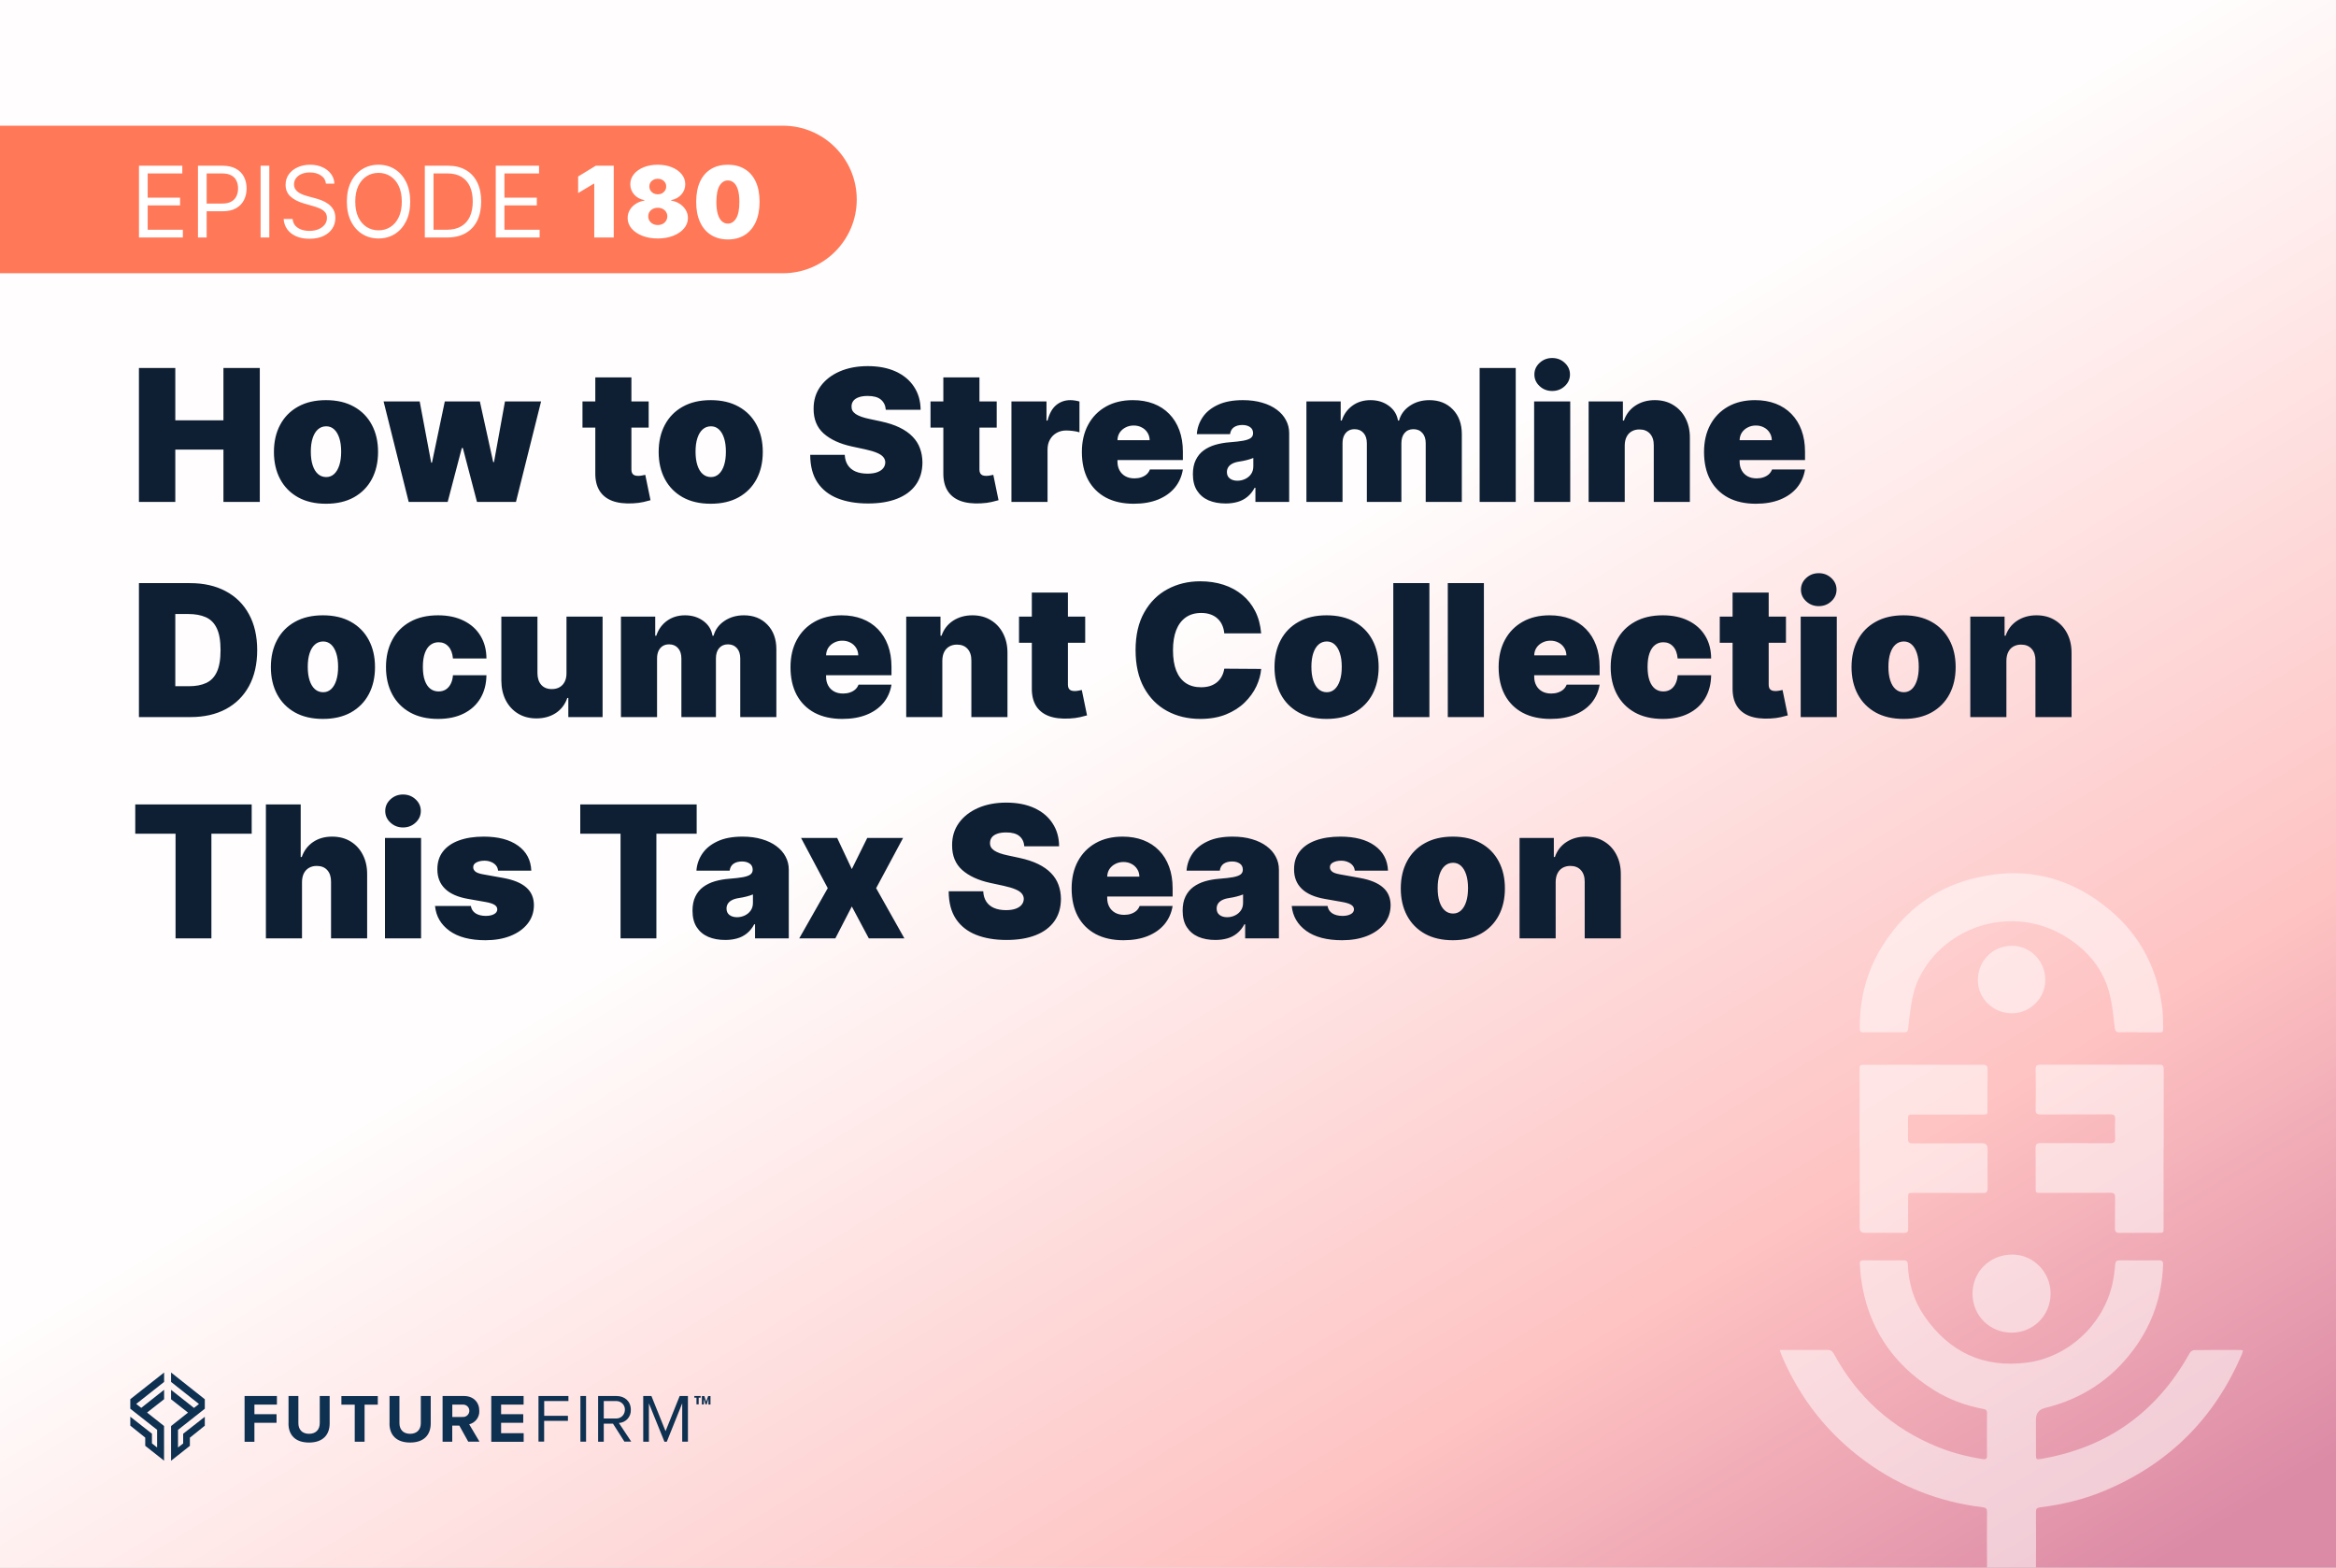 <svg width="380" height="255" viewBox="0 0 380 255" fill="none" xmlns="http://www.w3.org/2000/svg">
<rect x="0" y="0" width="380" height="255" fill="#808080" stroke="none"/>
<g clip-path="url(#clip0_10_38)">
<rect width="380" height="255" fill="white"/>
<rect x="-1.318" y="-0.273" width="382.505" height="255.74" fill="url(#paint0_linear_10_38)"/>
<path d="M-0.632 20.447H127.368C133.988 20.447 139.368 25.827 139.368 32.447C139.368 39.067 133.988 44.447 127.368 44.447H-0.632V20.447Z" fill="#FF7959"/>
<path d="M39.786 234.518V227.078H45.046V228.478H41.386V230.038H44.986V231.438H41.386V234.528H39.786V234.508V234.518ZM46.936 231.538V227.078H48.536V231.488C48.536 232.528 49.146 233.228 50.276 233.228C51.406 233.228 52.016 232.518 52.016 231.488V227.078H53.626V231.538C53.626 233.378 52.536 234.648 50.266 234.648C47.996 234.648 46.926 233.378 46.926 231.538M57.706 234.518V228.488H55.536V227.088H61.456V228.488H59.306V234.518H57.706ZM63.366 231.538V227.078H64.976V231.488C64.976 232.528 65.586 233.228 66.716 233.228C67.846 233.228 68.456 232.518 68.456 231.488V227.078H70.066V231.538C70.066 233.378 68.986 234.648 66.716 234.648C64.446 234.648 63.356 233.388 63.356 231.538M76.176 234.518L74.716 231.888H73.566V234.518H71.996V227.078H75.466C77.016 227.078 77.966 228.098 77.966 229.478C78.026 230.518 77.326 231.438 76.326 231.678L77.996 234.508H76.186L76.176 234.518ZM76.346 229.468C76.346 228.918 75.886 228.468 75.336 228.478C75.306 228.478 75.276 228.478 75.246 228.478H73.576V230.488H75.246C75.796 230.538 76.286 230.128 76.346 229.578C76.346 229.538 76.346 229.508 76.346 229.468ZM79.916 234.518V227.078H85.176V228.478H81.516V230.038H85.116V231.438H81.516V233.128H85.186V234.528H79.926V234.508L79.916 234.518ZM87.596 234.518V227.078H92.466V227.898H88.526V230.298H92.386V231.118H88.516V234.498H87.596V234.518ZM94.416 227.078H95.336V234.508H94.416V227.078ZM101.586 234.518L99.716 231.578H98.216V234.518H97.296V227.078H100.276C101.636 227.078 102.616 227.948 102.616 229.318C102.676 230.448 101.806 231.408 100.676 231.468L102.686 234.498H101.606V234.518H101.586ZM101.656 229.318C101.676 228.548 101.066 227.918 100.296 227.898C100.246 227.898 100.206 227.898 100.156 227.898H98.216V230.738H100.156C100.926 230.788 101.596 230.208 101.646 229.428C101.646 229.388 101.646 229.338 101.646 229.298L101.656 229.318ZM110.976 234.518V228.268L108.466 234.518H108.086L105.556 228.268V234.518H104.636V227.078H105.966L108.266 232.798L110.566 227.078H111.906V234.508H110.976V234.518Z" fill="#0E3051"/>
<path d="M23.926 229.768L26.696 227.598V226.068L22.976 229.008L22.156 228.368L26.696 224.788V223.258L21.196 227.598V229.148L25.556 232.578V235.448L24.716 234.788V233.208L21.196 230.448V231.898L23.626 233.848V235.178L26.686 237.598V231.958L23.916 229.768H23.926ZM27.826 223.258V224.788L32.366 228.378L31.556 229.018L27.826 226.078V227.608L30.586 229.778L27.826 231.968V237.608L30.886 235.188V233.858L33.316 231.908V230.458L29.796 233.218V234.798L28.956 235.458V232.588L33.316 229.148V227.608L27.826 223.258Z" fill="#0E3051"/>
<path d="M115.236 227.558L114.956 228.448H114.776L114.496 227.558V228.458H114.176V227.088H114.576L114.876 228.018L115.196 227.088H115.576V228.468H115.246V227.568L115.236 227.558ZM113.986 227.348H113.656V228.438H113.296V227.348H112.946V227.078H113.976V227.348H113.986Z" fill="#0E3051"/>
<g style="mix-blend-mode:overlay" opacity="0.53">
<path d="M364.881 219.666C364.811 219.906 364.761 220.116 364.671 220.316C360.211 230.756 352.751 238.166 342.271 242.526C338.921 243.926 335.411 244.746 331.821 245.196C331.331 245.256 331.191 245.446 331.191 245.906C331.211 248.986 331.211 252.076 331.191 255.166H323.231C323.211 252.096 323.221 249.026 323.231 245.956C323.241 245.426 323.071 245.246 322.541 245.176C315.591 244.336 309.251 241.906 303.571 237.786C297.351 233.276 292.751 227.456 289.771 220.356C289.691 220.156 289.631 219.936 289.511 219.586H290.621C292.821 219.586 295.021 219.606 297.221 219.576C297.771 219.566 298.061 219.746 298.331 220.236C302.161 227.306 307.811 232.366 315.261 235.386C317.621 236.336 320.061 236.956 322.571 237.346C323.031 237.416 323.231 237.296 323.231 236.816C323.221 234.486 323.211 232.166 323.231 229.846C323.241 229.216 322.801 229.226 322.411 229.146C319.621 228.596 316.981 227.616 314.571 226.106C307.821 221.856 303.781 215.826 302.731 207.876C302.631 207.136 302.621 206.386 302.541 205.646C302.481 205.136 302.711 205.006 303.181 205.006C305.341 205.026 307.491 205.026 309.651 205.006C310.151 205.006 310.331 205.166 310.351 205.676C310.461 208.716 311.311 211.546 313.021 214.046C317.041 219.916 322.631 222.556 329.711 221.646C336.451 220.776 342.141 215.446 343.631 208.836C343.861 207.806 343.991 206.746 344.071 205.696C344.121 205.156 344.311 204.996 344.831 205.006C346.951 205.026 349.061 205.026 351.181 205.006C351.741 204.996 351.891 205.196 351.871 205.726C351.701 210.786 350.131 215.366 347.131 219.446C343.501 224.376 338.681 227.546 332.731 229.006C332.711 229.016 332.691 229.016 332.671 229.026C331.684 229.26 331.191 229.89 331.191 230.916V236.636C331.201 237.386 331.251 237.436 331.981 237.316C342.811 235.486 350.841 229.716 356.181 220.136C356.311 219.896 356.661 219.616 356.901 219.616C359.431 219.576 361.961 219.586 364.491 219.596C364.591 219.596 364.691 219.626 364.871 219.666H364.881Z" fill="white"/>
<path d="M347.971 167.906C346.931 167.906 345.901 167.876 344.861 167.916C344.291 167.936 344.071 167.746 344.001 167.166C343.811 165.476 343.651 163.776 343.281 162.126C342.291 157.666 339.551 154.446 335.711 152.176C327.361 147.236 316.451 150.476 312.181 159.086C311.381 160.706 311.021 162.446 310.781 164.226C310.641 165.256 310.501 166.276 310.401 167.316C310.361 167.746 310.211 167.936 309.751 167.926C307.531 167.906 305.311 167.916 303.091 167.926C302.651 167.926 302.531 167.756 302.531 167.336C302.471 162.236 303.771 157.536 306.591 153.276C309.971 148.166 314.591 144.626 320.491 143.026C329.001 140.716 336.741 142.466 343.441 148.226C348.361 152.446 351.061 157.906 351.781 164.346C351.891 165.356 351.841 166.376 351.881 167.396C351.901 167.806 351.721 167.946 351.321 167.936C350.201 167.916 349.081 167.936 347.961 167.936L347.971 167.906Z" fill="white"/>
<path d="M351.951 186.866C351.951 191.136 351.951 195.406 351.951 199.686C351.951 200.536 351.951 200.536 351.091 200.536C349.001 200.536 346.901 200.516 344.811 200.546C344.191 200.556 344.031 200.336 344.041 199.756C344.071 198.096 344.031 196.436 344.061 194.776C344.071 194.206 343.881 194.026 343.311 194.026C339.541 194.046 335.761 194.036 331.991 194.036C331.141 194.036 331.141 194.036 331.141 193.166C331.141 191.026 331.161 188.896 331.131 186.756C331.131 186.136 331.301 185.936 331.941 185.936C335.711 185.966 339.491 185.936 343.261 185.956C343.881 185.956 344.101 185.776 344.071 185.146C344.021 184.116 344.031 183.076 344.071 182.036C344.101 181.416 343.861 181.266 343.281 181.266C339.511 181.286 335.731 181.266 331.961 181.286C331.341 181.286 331.131 181.126 331.141 180.486C331.181 178.286 331.171 176.086 331.141 173.896C331.141 173.346 331.321 173.186 331.861 173.186C338.331 173.196 344.801 173.196 351.271 173.186C351.841 173.186 351.971 173.396 351.971 173.916C351.961 178.226 351.971 182.546 351.971 186.856L351.951 186.866Z" fill="white"/>
<path d="M302.501 186.846C302.501 182.576 302.501 178.306 302.501 174.026C302.501 173.206 302.501 173.206 303.331 173.206C309.741 173.206 316.141 173.206 322.551 173.196C323.161 173.196 323.331 173.396 323.321 173.986C323.291 176.146 323.311 178.296 323.311 180.456C323.311 181.296 323.311 181.296 322.491 181.296C318.741 181.296 314.991 181.296 311.231 181.296C310.381 181.296 310.381 181.296 310.381 182.166C310.381 183.186 310.411 184.196 310.381 185.216C310.361 185.826 310.591 185.986 311.181 185.986C314.931 185.966 318.691 185.966 322.441 185.966C323.028 185.966 323.321 186.266 323.321 186.866C323.321 189.006 323.301 191.136 323.331 193.276C323.331 193.876 323.161 194.066 322.561 194.056C318.791 194.036 315.011 194.046 311.241 194.046C310.401 194.046 310.401 194.046 310.401 194.866C310.401 196.526 310.381 198.186 310.411 199.846C310.421 200.406 310.231 200.556 309.691 200.546C307.581 200.516 305.461 200.546 303.351 200.536C302.798 200.536 302.521 200.266 302.521 199.726C302.521 195.436 302.521 191.146 302.521 186.846H302.501Z" fill="white"/>
<path d="M333.571 210.416C333.571 213.966 330.781 216.766 327.231 216.776C323.671 216.776 320.871 213.986 320.871 210.436C320.871 206.846 323.681 204.076 327.341 204.066C330.761 204.066 333.571 206.926 333.571 210.416Z" fill="white"/>
<path d="M332.711 159.296C332.781 162.246 330.371 164.756 327.401 164.826C324.361 164.896 321.801 162.526 321.741 159.576C321.671 156.426 324.021 153.926 327.121 153.846C330.171 153.776 332.641 156.176 332.711 159.286V159.296Z" fill="white"/>
</g>
<path d="M22.61 38.63V26.956H29.655V28.21H24.023V32.154H29.291V33.409H24.023V37.376H29.747V38.63H22.61ZM32.204 38.63V26.956H36.148C37.064 26.956 37.813 27.121 38.395 27.451C38.98 27.778 39.413 28.221 39.694 28.78C39.976 29.338 40.116 29.962 40.116 30.649C40.116 31.337 39.976 31.963 39.694 32.525C39.417 33.087 38.987 33.536 38.406 33.87C37.825 34.201 37.08 34.366 36.171 34.366H33.344V33.112H36.126C36.753 33.112 37.256 33.004 37.636 32.787C38.016 32.571 38.292 32.278 38.463 31.909C38.638 31.537 38.725 31.117 38.725 30.649C38.725 30.182 38.638 29.764 38.463 29.395C38.292 29.027 38.014 28.738 37.631 28.529C37.247 28.316 36.738 28.21 36.103 28.21H33.617V38.63H32.204ZM43.807 26.956V38.63H42.394V26.956H43.807ZM53.027 29.874C52.958 29.297 52.681 28.848 52.194 28.529C51.708 28.21 51.111 28.05 50.404 28.05C49.888 28.05 49.435 28.134 49.048 28.301C48.664 28.468 48.364 28.698 48.147 28.991C47.934 29.283 47.828 29.616 47.828 29.988C47.828 30.3 47.902 30.568 48.05 30.792C48.202 31.012 48.396 31.197 48.632 31.345C48.867 31.489 49.114 31.609 49.373 31.704C49.631 31.795 49.868 31.869 50.085 31.927L51.271 32.246C51.575 32.325 51.913 32.436 52.286 32.576C52.662 32.717 53.021 32.909 53.363 33.152C53.709 33.392 53.994 33.699 54.218 34.076C54.442 34.452 54.554 34.914 54.554 35.461C54.554 36.092 54.389 36.662 54.059 37.171C53.732 37.68 53.253 38.085 52.622 38.385C51.995 38.685 51.233 38.836 50.336 38.836C49.5 38.836 48.776 38.701 48.164 38.431C47.556 38.161 47.077 37.785 46.727 37.302C46.382 36.819 46.186 36.259 46.14 35.62H47.6C47.638 36.061 47.786 36.426 48.044 36.715C48.306 37 48.637 37.213 49.036 37.353C49.439 37.49 49.872 37.559 50.336 37.559C50.876 37.559 51.36 37.471 51.79 37.296C52.219 37.118 52.559 36.871 52.81 36.555C53.061 36.236 53.186 35.864 53.186 35.438C53.186 35.05 53.078 34.735 52.861 34.492C52.645 34.248 52.36 34.051 52.006 33.899C51.653 33.747 51.271 33.614 50.86 33.5L49.424 33.089C48.512 32.827 47.79 32.453 47.258 31.966C46.726 31.48 46.459 30.843 46.459 30.057C46.459 29.403 46.636 28.833 46.99 28.346C47.347 27.856 47.826 27.476 48.426 27.206C49.031 26.933 49.705 26.796 50.45 26.796C51.203 26.796 51.871 26.931 52.457 27.201C53.042 27.467 53.505 27.831 53.848 28.295C54.193 28.759 54.376 29.285 54.395 29.874H53.027ZM66.73 32.793C66.73 34.024 66.507 35.088 66.063 35.985C65.618 36.882 65.008 37.574 64.233 38.06C63.457 38.547 62.572 38.79 61.576 38.79C60.581 38.79 59.695 38.547 58.92 38.06C58.144 37.574 57.534 36.882 57.09 35.985C56.645 35.088 56.423 34.024 56.423 32.793C56.423 31.562 56.645 30.497 57.09 29.601C57.534 28.704 58.144 28.012 58.92 27.526C59.695 27.039 60.581 26.796 61.576 26.796C62.572 26.796 63.457 27.039 64.233 27.526C65.008 28.012 65.618 28.704 66.063 29.601C66.507 30.497 66.73 31.562 66.73 32.793ZM65.361 32.793C65.361 31.782 65.192 30.929 64.854 30.233C64.52 29.538 64.065 29.012 63.492 28.654C62.922 28.297 62.283 28.118 61.576 28.118C60.869 28.118 60.229 28.297 59.655 28.654C59.085 29.012 58.631 29.538 58.293 30.233C57.958 30.929 57.791 31.782 57.791 32.793C57.791 33.804 57.958 34.657 58.293 35.352C58.631 36.048 59.085 36.574 59.655 36.932C60.229 37.289 60.869 37.468 61.576 37.468C62.283 37.468 62.922 37.289 63.492 36.932C64.065 36.574 64.52 36.048 64.854 35.352C65.192 34.657 65.361 33.804 65.361 32.793ZM72.71 38.63H69.107V26.956H72.869C74.002 26.956 74.971 27.189 75.776 27.657C76.582 28.12 77.2 28.787 77.629 29.658C78.059 30.524 78.273 31.562 78.273 32.77C78.273 33.986 78.057 35.033 77.623 35.911C77.19 36.785 76.559 37.458 75.731 37.929C74.902 38.397 73.895 38.63 72.71 38.63ZM70.52 37.376H72.618C73.584 37.376 74.384 37.19 75.018 36.818C75.653 36.445 76.126 35.915 76.438 35.227C76.749 34.539 76.905 33.72 76.905 32.77C76.905 31.828 76.751 31.016 76.443 30.336C76.136 29.652 75.676 29.127 75.064 28.763C74.452 28.394 73.69 28.21 72.778 28.21H70.52V37.376ZM80.645 38.63V26.956H87.691V28.21H82.058V32.154H87.326V33.409H82.058V37.376H87.782V38.63H80.645ZM99.839 26.956V38.63H96.669V29.874H96.601L94.047 31.402V28.711L96.92 26.956H99.839ZM107.002 38.79C106.059 38.79 105.217 38.644 104.476 38.351C103.739 38.058 103.157 37.661 102.732 37.16C102.31 36.658 102.099 36.092 102.099 35.461C102.099 34.978 102.219 34.537 102.458 34.138C102.701 33.739 103.028 33.409 103.439 33.146C103.849 32.88 104.307 32.709 104.813 32.633V32.542C104.147 32.428 103.6 32.134 103.171 31.659C102.745 31.18 102.532 30.615 102.532 29.965C102.532 29.354 102.726 28.81 103.114 28.335C103.501 27.856 104.032 27.48 104.704 27.206C105.377 26.933 106.143 26.796 107.002 26.796C107.86 26.796 108.626 26.935 109.299 27.212C109.972 27.486 110.502 27.862 110.889 28.341C111.277 28.816 111.471 29.357 111.471 29.965C111.471 30.619 111.254 31.183 110.821 31.659C110.388 32.134 109.844 32.428 109.191 32.542V32.633C109.692 32.709 110.148 32.88 110.559 33.146C110.969 33.409 111.296 33.739 111.539 34.138C111.783 34.537 111.904 34.978 111.904 35.461C111.904 36.092 111.691 36.658 111.266 37.16C110.844 37.661 110.262 38.058 109.521 38.351C108.784 38.644 107.944 38.79 107.002 38.79ZM107.002 36.601C107.302 36.601 107.568 36.54 107.8 36.419C108.032 36.297 108.214 36.13 108.347 35.917C108.484 35.7 108.552 35.457 108.552 35.187C108.552 34.917 108.484 34.678 108.347 34.469C108.214 34.26 108.032 34.096 107.8 33.979C107.568 33.857 107.302 33.796 107.002 33.796C106.705 33.796 106.439 33.857 106.204 33.979C105.972 34.096 105.787 34.26 105.651 34.469C105.518 34.678 105.451 34.917 105.451 35.187C105.451 35.457 105.518 35.698 105.651 35.911C105.787 36.124 105.972 36.293 106.204 36.419C106.439 36.54 106.705 36.601 107.002 36.601ZM107.002 31.607C107.268 31.607 107.503 31.552 107.708 31.442C107.914 31.332 108.075 31.18 108.193 30.986C108.311 30.792 108.37 30.573 108.37 30.33C108.37 30.087 108.311 29.872 108.193 29.686C108.075 29.496 107.914 29.348 107.708 29.241C107.503 29.131 107.268 29.076 107.002 29.076C106.739 29.076 106.504 29.131 106.295 29.241C106.089 29.348 105.928 29.496 105.81 29.686C105.692 29.872 105.633 30.087 105.633 30.33C105.633 30.573 105.692 30.792 105.81 30.986C105.928 31.176 106.089 31.328 106.295 31.442C106.504 31.552 106.739 31.607 107.002 31.607ZM118.404 38.95C117.344 38.946 116.428 38.701 115.657 38.214C114.885 37.728 114.29 37.027 113.872 36.111C113.454 35.195 113.247 34.096 113.251 32.816C113.255 31.531 113.464 30.441 113.878 29.544C114.296 28.647 114.889 27.965 115.657 27.497C116.428 27.03 117.344 26.796 118.404 26.796C119.465 26.796 120.38 27.032 121.152 27.503C121.923 27.97 122.518 28.652 122.936 29.549C123.354 30.446 123.561 31.535 123.558 32.816C123.558 34.104 123.349 35.206 122.931 36.122C122.513 37.038 121.918 37.739 121.146 38.226C120.379 38.708 119.465 38.95 118.404 38.95ZM118.404 36.373C118.952 36.373 119.4 36.088 119.75 35.518C120.103 34.944 120.278 34.043 120.274 32.816C120.274 32.014 120.194 31.358 120.035 30.849C119.875 30.34 119.655 29.963 119.373 29.72C119.092 29.473 118.769 29.35 118.404 29.35C117.857 29.35 117.41 29.627 117.065 30.182C116.719 30.737 116.542 31.615 116.534 32.816C116.531 33.633 116.609 34.306 116.768 34.834C116.928 35.358 117.148 35.746 117.429 35.997C117.714 36.248 118.039 36.373 118.404 36.373Z" fill="white"/>
<path d="M22.6 81.643V59.853H28.516V68.365H36.347V59.853H42.262V81.643H36.347V73.131H28.516V81.643H22.6ZM53.029 81.941C51.256 81.941 49.738 81.59 48.476 80.887C47.213 80.178 46.245 79.192 45.571 77.93C44.897 76.66 44.56 75.188 44.56 73.514C44.56 71.84 44.897 70.372 45.571 69.109C46.245 67.84 47.213 66.854 48.476 66.152C49.738 65.442 51.256 65.088 53.029 65.088C54.803 65.088 56.321 65.442 57.583 66.152C58.846 66.854 59.814 67.84 60.488 69.109C61.162 70.372 61.499 71.84 61.499 73.514C61.499 75.188 61.162 76.66 60.488 77.93C59.814 79.192 58.846 80.178 57.583 80.887C56.321 81.59 54.803 81.941 53.029 81.941ZM53.072 77.6C53.569 77.6 53.998 77.433 54.359 77.1C54.721 76.766 55.001 76.291 55.2 75.674C55.398 75.057 55.498 74.323 55.498 73.472C55.498 72.613 55.398 71.879 55.2 71.269C55.001 70.652 54.721 70.177 54.359 69.844C53.998 69.51 53.569 69.344 53.072 69.344C52.547 69.344 52.097 69.51 51.721 69.844C51.345 70.177 51.058 70.652 50.859 71.269C50.66 71.879 50.561 72.613 50.561 73.472C50.561 74.323 50.66 75.057 50.859 75.674C51.058 76.291 51.345 76.766 51.721 77.1C52.097 77.433 52.547 77.6 53.072 77.6ZM66.483 81.643L62.398 65.3H68.271L70.143 75.259H70.271L72.356 65.3H78.059L80.23 75.174H80.357L82.145 65.3H88.018L83.932 81.643H77.591L75.293 72.876H75.123L72.824 81.643H66.483ZM105.52 65.3V69.556H94.753V65.3H105.52ZM96.838 61.385H102.711V76.387C102.711 76.614 102.75 76.805 102.828 76.961C102.906 77.11 103.027 77.224 103.19 77.302C103.353 77.373 103.562 77.408 103.818 77.408C103.995 77.408 104.201 77.387 104.435 77.344C104.676 77.302 104.853 77.266 104.967 77.238L105.818 81.366C105.555 81.444 105.179 81.54 104.69 81.653C104.208 81.767 103.633 81.841 102.966 81.877C101.619 81.948 100.487 81.809 99.572 81.462C98.657 81.107 97.969 80.55 97.508 79.791C97.047 79.033 96.824 78.082 96.838 76.94V61.385ZM115.614 81.941C113.841 81.941 112.323 81.59 111.06 80.887C109.798 80.178 108.83 79.192 108.156 77.93C107.482 76.66 107.145 75.188 107.145 73.514C107.145 71.84 107.482 70.372 108.156 69.109C108.83 67.84 109.798 66.854 111.06 66.152C112.323 65.442 113.841 65.088 115.614 65.088C117.387 65.088 118.905 65.442 120.168 66.152C121.43 66.854 122.399 67.84 123.072 69.109C123.746 70.372 124.083 71.84 124.083 73.514C124.083 75.188 123.746 76.66 123.072 77.93C122.399 79.192 121.43 80.178 120.168 80.887C118.905 81.59 117.387 81.941 115.614 81.941ZM115.657 77.6C116.153 77.6 116.582 77.433 116.944 77.1C117.306 76.766 117.586 76.291 117.785 75.674C117.983 75.057 118.083 74.323 118.083 73.472C118.083 72.613 117.983 71.879 117.785 71.269C117.586 70.652 117.306 70.177 116.944 69.844C116.582 69.51 116.153 69.344 115.657 69.344C115.132 69.344 114.681 69.51 114.305 69.844C113.93 70.177 113.642 70.652 113.444 71.269C113.245 71.879 113.146 72.613 113.146 73.472C113.146 74.323 113.245 75.057 113.444 75.674C113.642 76.291 113.93 76.766 114.305 77.1C114.681 77.433 115.132 77.6 115.657 77.6ZM144.096 66.662C144.04 65.953 143.774 65.4 143.298 65.002C142.83 64.605 142.117 64.407 141.16 64.407C140.55 64.407 140.05 64.481 139.66 64.63C139.277 64.772 138.993 64.967 138.808 65.215C138.624 65.464 138.528 65.747 138.521 66.067C138.507 66.329 138.553 66.567 138.659 66.779C138.773 66.985 138.95 67.173 139.191 67.343C139.433 67.506 139.741 67.655 140.117 67.79C140.493 67.925 140.94 68.045 141.458 68.152L143.245 68.535C144.451 68.79 145.483 69.127 146.341 69.546C147.2 69.964 147.902 70.457 148.448 71.025C148.994 71.585 149.395 72.216 149.65 72.918C149.913 73.621 150.047 74.387 150.054 75.216C150.047 76.649 149.689 77.862 148.98 78.855C148.271 79.848 147.256 80.604 145.937 81.121C144.625 81.639 143.047 81.898 141.202 81.898C139.309 81.898 137.656 81.618 136.244 81.058C134.84 80.497 133.748 79.635 132.967 78.472C132.194 77.302 131.804 75.805 131.797 73.982H137.415C137.45 74.649 137.617 75.209 137.915 75.663C138.213 76.117 138.631 76.461 139.17 76.695C139.716 76.93 140.365 77.046 141.117 77.046C141.749 77.046 142.277 76.969 142.703 76.812C143.128 76.656 143.451 76.44 143.671 76.163C143.891 75.887 144.004 75.571 144.011 75.216C144.004 74.883 143.894 74.592 143.681 74.344C143.476 74.089 143.135 73.862 142.66 73.663C142.185 73.457 141.543 73.266 140.734 73.089L138.564 72.621C136.634 72.202 135.113 71.503 133.999 70.525C132.893 69.538 132.343 68.194 132.35 66.492C132.343 65.109 132.712 63.9 133.457 62.864C134.209 61.821 135.248 61.009 136.574 60.428C137.908 59.846 139.436 59.555 141.16 59.555C142.919 59.555 144.44 59.849 145.724 60.438C147.008 61.027 147.998 61.857 148.693 62.928C149.395 63.992 149.749 65.237 149.757 66.662H144.096ZM162.136 65.3V69.556H151.368V65.3H162.136ZM153.454 61.385H159.327V76.387C159.327 76.614 159.366 76.805 159.444 76.961C159.522 77.11 159.643 77.224 159.806 77.302C159.969 77.373 160.178 77.408 160.433 77.408C160.611 77.408 160.816 77.387 161.05 77.344C161.292 77.302 161.469 77.266 161.582 77.238L162.434 81.366C162.171 81.444 161.795 81.54 161.306 81.653C160.824 81.767 160.249 81.841 159.582 81.877C158.235 81.948 157.103 81.809 156.188 81.462C155.273 81.107 154.585 80.55 154.124 79.791C153.663 79.033 153.44 78.082 153.454 76.94V61.385ZM164.532 81.643V65.3H170.235V68.407H170.405C170.703 67.258 171.175 66.418 171.82 65.886C172.473 65.354 173.235 65.088 174.108 65.088C174.363 65.088 174.615 65.109 174.863 65.151C175.119 65.187 175.363 65.24 175.597 65.311V70.322C175.307 70.223 174.948 70.148 174.523 70.099C174.097 70.049 173.732 70.024 173.427 70.024C172.852 70.024 172.335 70.156 171.874 70.418C171.42 70.673 171.061 71.035 170.799 71.503C170.537 71.964 170.405 72.507 170.405 73.131V81.643H164.532ZM184.418 81.941C182.673 81.941 181.169 81.607 179.907 80.941C178.651 80.267 177.683 79.302 177.002 78.047C176.328 76.784 175.991 75.273 175.991 73.514C175.991 71.826 176.332 70.351 177.013 69.088C177.693 67.826 178.655 66.843 179.896 66.141C181.137 65.439 182.602 65.088 184.29 65.088C185.524 65.088 186.641 65.279 187.641 65.662C188.642 66.045 189.496 66.602 190.206 67.333C190.915 68.056 191.461 68.936 191.844 69.971C192.227 71.007 192.419 72.174 192.419 73.472V74.834H177.821V71.599H187.014C187.007 71.131 186.886 70.719 186.652 70.365C186.425 70.003 186.116 69.723 185.726 69.524C185.343 69.319 184.907 69.216 184.418 69.216C183.942 69.216 183.506 69.319 183.109 69.524C182.712 69.723 182.393 70 182.151 70.354C181.917 70.709 181.793 71.124 181.779 71.599V75.089C181.779 75.614 181.889 76.082 182.109 76.493C182.329 76.905 182.644 77.227 183.056 77.462C183.467 77.695 183.964 77.813 184.545 77.813C184.95 77.813 185.319 77.756 185.652 77.642C185.992 77.529 186.283 77.366 186.524 77.153C186.765 76.933 186.943 76.671 187.056 76.366H192.419C192.234 77.501 191.798 78.486 191.11 79.323C190.422 80.153 189.511 80.799 188.376 81.26C187.248 81.714 185.929 81.941 184.418 81.941ZM199.369 81.898C198.326 81.898 197.404 81.728 196.603 81.388C195.808 81.04 195.184 80.515 194.73 79.813C194.276 79.111 194.049 78.217 194.049 77.132C194.049 76.238 194.202 75.475 194.507 74.844C194.812 74.206 195.237 73.684 195.783 73.28C196.33 72.876 196.964 72.567 197.688 72.355C198.418 72.142 199.206 72.003 200.05 71.939C200.965 71.869 201.699 71.784 202.252 71.684C202.813 71.578 203.217 71.432 203.465 71.248C203.713 71.056 203.838 70.805 203.838 70.493V70.45C203.838 70.024 203.674 69.698 203.348 69.471C203.022 69.244 202.603 69.131 202.093 69.131C201.532 69.131 201.075 69.255 200.72 69.503C200.373 69.744 200.163 70.117 200.092 70.62H194.688C194.758 69.627 195.074 68.712 195.634 67.875C196.202 67.031 197.028 66.357 198.113 65.854C199.199 65.343 200.554 65.088 202.178 65.088C203.348 65.088 204.398 65.226 205.327 65.503C206.256 65.772 207.047 66.152 207.7 66.641C208.352 67.123 208.849 67.691 209.189 68.343C209.537 68.989 209.711 69.691 209.711 70.45V81.643H204.221V79.345H204.093C203.767 79.955 203.369 80.448 202.901 80.824C202.44 81.2 201.912 81.473 201.316 81.643C200.727 81.813 200.078 81.898 199.369 81.898ZM201.284 78.196C201.731 78.196 202.149 78.103 202.54 77.919C202.937 77.734 203.26 77.469 203.508 77.121C203.756 76.773 203.88 76.351 203.88 75.855V74.493C203.724 74.557 203.557 74.617 203.38 74.674C203.21 74.731 203.025 74.784 202.827 74.834C202.635 74.883 202.43 74.929 202.21 74.972C201.997 75.014 201.774 75.053 201.539 75.089C201.085 75.16 200.713 75.277 200.422 75.44C200.139 75.596 199.926 75.791 199.784 76.025C199.649 76.252 199.582 76.507 199.582 76.791C199.582 77.245 199.741 77.593 200.061 77.834C200.38 78.075 200.788 78.196 201.284 78.196ZM212.517 81.643V65.3H218.092V68.407H218.262C218.603 67.386 219.184 66.577 220.007 65.981C220.83 65.385 221.809 65.088 222.944 65.088C224.093 65.088 225.082 65.393 225.912 66.003C226.742 66.606 227.242 67.407 227.412 68.407H227.582C227.859 67.407 228.448 66.606 229.349 66.003C230.249 65.393 231.306 65.088 232.519 65.088C234.087 65.088 235.356 65.591 236.328 66.598C237.307 67.606 237.796 68.946 237.796 70.62V81.643H231.923V72.11C231.923 71.393 231.743 70.833 231.381 70.429C231.019 70.017 230.533 69.812 229.923 69.812C229.32 69.812 228.842 70.017 228.487 70.429C228.139 70.833 227.966 71.393 227.966 72.11V81.643H222.348V72.11C222.348 71.393 222.167 70.833 221.805 70.429C221.443 70.017 220.958 69.812 220.348 69.812C219.943 69.812 219.596 69.904 219.305 70.088C219.014 70.273 218.787 70.539 218.624 70.886C218.468 71.227 218.39 71.635 218.39 72.11V81.643H212.517ZM246.566 59.853V81.643H240.693V59.853H246.566ZM249.559 81.643V65.3H255.432V81.643H249.559ZM252.495 63.598C251.701 63.598 251.02 63.336 250.452 62.811C249.885 62.286 249.601 61.655 249.601 60.917C249.601 60.179 249.885 59.548 250.452 59.023C251.02 58.498 251.701 58.236 252.495 58.236C253.297 58.236 253.978 58.498 254.538 59.023C255.105 59.548 255.389 60.179 255.389 60.917C255.389 61.655 255.105 62.286 254.538 62.811C253.978 63.336 253.297 63.598 252.495 63.598ZM264.297 72.45V81.643H258.424V65.3H263.999V68.407H264.169C264.524 67.372 265.148 66.559 266.042 65.971C266.943 65.382 267.993 65.088 269.191 65.088C270.347 65.088 271.351 65.354 272.202 65.886C273.061 66.41 273.724 67.134 274.192 68.056C274.667 68.978 274.901 70.031 274.894 71.216V81.643H269.021V72.45C269.028 71.642 268.822 71.007 268.404 70.546C267.993 70.085 267.418 69.854 266.68 69.854C266.198 69.854 265.776 69.961 265.414 70.173C265.06 70.379 264.786 70.677 264.595 71.067C264.403 71.45 264.304 71.911 264.297 72.45ZM285.624 81.941C283.879 81.941 282.375 81.607 281.113 80.941C279.857 80.267 278.889 79.302 278.208 78.047C277.534 76.784 277.198 75.273 277.198 73.514C277.198 71.826 277.538 70.351 278.219 69.088C278.9 67.826 279.861 66.843 281.102 66.141C282.344 65.439 283.808 65.088 285.496 65.088C286.731 65.088 287.848 65.279 288.848 65.662C289.848 66.045 290.703 66.602 291.412 67.333C292.121 68.056 292.668 68.936 293.051 69.971C293.434 71.007 293.625 72.174 293.625 73.472V74.834H279.028V71.599H288.22C288.213 71.131 288.092 70.719 287.858 70.365C287.631 70.003 287.323 69.723 286.933 69.524C286.55 69.319 286.114 69.216 285.624 69.216C285.149 69.216 284.713 69.319 284.315 69.524C283.918 69.723 283.599 70 283.358 70.354C283.124 70.709 283 71.124 282.985 71.599V75.089C282.985 75.614 283.095 76.082 283.315 76.493C283.535 76.905 283.851 77.227 284.262 77.462C284.674 77.695 285.17 77.813 285.752 77.813C286.156 77.813 286.525 77.756 286.858 77.642C287.199 77.529 287.49 77.366 287.731 77.153C287.972 76.933 288.149 76.671 288.263 76.366H293.625C293.441 77.501 293.004 78.486 292.316 79.323C291.628 80.153 290.717 80.799 289.582 81.26C288.454 81.714 287.135 81.941 285.624 81.941ZM30.984 116.643H22.6V94.853H30.899C33.141 94.853 35.077 95.289 36.708 96.162C38.347 97.027 39.609 98.275 40.496 99.907C41.39 101.531 41.837 103.478 41.837 105.748C41.837 108.018 41.393 109.968 40.507 111.6C39.62 113.224 38.364 114.472 36.74 115.345C35.116 116.21 33.197 116.643 30.984 116.643ZM28.516 111.621H30.771C31.85 111.621 32.768 111.447 33.527 111.1C34.293 110.752 34.875 110.153 35.272 109.302C35.676 108.45 35.878 107.266 35.878 105.748C35.878 104.23 35.673 103.045 35.261 102.194C34.857 101.343 34.261 100.744 33.474 100.396C32.694 100.049 31.736 99.875 30.601 99.875H28.516V111.621ZM52.532 116.941C50.759 116.941 49.241 116.59 47.978 115.887C46.716 115.178 45.748 114.192 45.074 112.93C44.4 111.66 44.063 110.188 44.063 108.514C44.063 106.84 44.4 105.372 45.074 104.109C45.748 102.84 46.716 101.854 47.978 101.152C49.241 100.442 50.759 100.088 52.532 100.088C54.305 100.088 55.823 100.442 57.086 101.152C58.348 101.854 59.317 102.84 59.99 104.109C60.664 105.372 61.001 106.84 61.001 108.514C61.001 110.188 60.664 111.66 59.99 112.93C59.317 114.192 58.348 115.178 57.086 115.887C55.823 116.59 54.305 116.941 52.532 116.941ZM52.575 112.6C53.071 112.6 53.5 112.433 53.862 112.1C54.224 111.766 54.504 111.291 54.703 110.674C54.901 110.057 55 109.323 55 108.472C55 107.613 54.901 106.879 54.703 106.269C54.504 105.652 54.224 105.177 53.862 104.844C53.5 104.51 53.071 104.343 52.575 104.343C52.05 104.343 51.599 104.51 51.223 104.844C50.847 105.177 50.56 105.652 50.362 106.269C50.163 106.879 50.064 107.613 50.064 108.472C50.064 109.323 50.163 110.057 50.362 110.674C50.56 111.291 50.847 111.766 51.223 112.1C51.599 112.433 52.05 112.6 52.575 112.6ZM71.258 116.941C69.484 116.941 67.966 116.59 66.704 115.887C65.441 115.178 64.473 114.192 63.799 112.93C63.126 111.66 62.789 110.188 62.789 108.514C62.789 106.84 63.126 105.372 63.799 104.109C64.473 102.84 65.441 101.854 66.704 101.152C67.966 100.442 69.484 100.088 71.258 100.088C72.861 100.088 74.247 100.378 75.418 100.96C76.595 101.535 77.507 102.35 78.152 103.407C78.798 104.457 79.124 105.691 79.131 107.11H73.683C73.606 106.251 73.357 105.599 72.939 105.152C72.527 104.698 71.995 104.471 71.343 104.471C70.832 104.471 70.385 104.62 70.002 104.918C69.619 105.209 69.321 105.652 69.109 106.248C68.896 106.837 68.789 107.578 68.789 108.472C68.789 109.365 68.896 110.11 69.109 110.706C69.321 111.295 69.619 111.738 70.002 112.036C70.385 112.327 70.832 112.472 71.343 112.472C71.775 112.472 72.159 112.373 72.492 112.174C72.825 111.968 73.095 111.671 73.3 111.28C73.513 110.883 73.641 110.401 73.683 109.833H79.131C79.11 111.273 78.78 112.529 78.141 113.6C77.503 114.664 76.599 115.487 75.428 116.068C74.265 116.65 72.875 116.941 71.258 116.941ZM92.151 109.493V100.3H98.024V116.643H92.449V113.536H92.279C91.924 114.579 91.304 115.394 90.417 115.983C89.53 116.565 88.477 116.856 87.257 116.856C86.115 116.856 85.115 116.593 84.257 116.068C83.406 115.543 82.742 114.82 82.267 113.898C81.799 112.976 81.561 111.919 81.554 110.727V100.3H87.427V109.493C87.434 110.302 87.64 110.936 88.044 111.398C88.456 111.859 89.03 112.089 89.768 112.089C90.257 112.089 90.679 111.986 91.034 111.781C91.396 111.568 91.672 111.27 91.864 110.887C92.062 110.497 92.158 110.032 92.151 109.493ZM101.011 116.643V100.3H106.586V103.407H106.757C107.097 102.386 107.679 101.577 108.502 100.981C109.324 100.386 110.303 100.088 111.438 100.088C112.587 100.088 113.577 100.393 114.407 101.003C115.236 101.606 115.737 102.407 115.907 103.407H116.077C116.354 102.407 116.942 101.606 117.843 101.003C118.744 100.393 119.801 100.088 121.014 100.088C122.581 100.088 123.851 100.591 124.823 101.598C125.802 102.606 126.291 103.946 126.291 105.62V116.643H120.418V107.11C120.418 106.393 120.237 105.833 119.875 105.429C119.514 105.017 119.028 104.812 118.418 104.812C117.815 104.812 117.336 105.017 116.981 105.429C116.634 105.833 116.46 106.393 116.46 107.11V116.643H110.842V107.11C110.842 106.393 110.661 105.833 110.3 105.429C109.938 105.017 109.452 104.812 108.842 104.812C108.438 104.812 108.09 104.904 107.799 105.088C107.509 105.273 107.282 105.539 107.118 105.886C106.962 106.227 106.884 106.635 106.884 107.11V116.643H101.011ZM137.018 116.941C135.273 116.941 133.77 116.607 132.507 115.941C131.252 115.267 130.283 114.302 129.603 113.047C128.929 111.784 128.592 110.273 128.592 108.514C128.592 106.826 128.932 105.351 129.613 104.088C130.294 102.826 131.255 101.843 132.497 101.141C133.738 100.439 135.203 100.088 136.891 100.088C138.125 100.088 139.242 100.279 140.242 100.662C141.242 101.045 142.097 101.602 142.806 102.333C143.516 103.056 144.062 103.936 144.445 104.971C144.828 106.007 145.019 107.174 145.019 108.472V109.833H130.422V106.599H139.614C139.607 106.131 139.487 105.72 139.253 105.365C139.026 105.003 138.717 104.723 138.327 104.524C137.944 104.319 137.508 104.216 137.018 104.216C136.543 104.216 136.107 104.319 135.71 104.524C135.312 104.723 134.993 105 134.752 105.354C134.518 105.709 134.394 106.124 134.38 106.599V110.089C134.38 110.614 134.49 111.082 134.71 111.493C134.929 111.905 135.245 112.227 135.656 112.461C136.068 112.696 136.564 112.813 137.146 112.813C137.55 112.813 137.919 112.756 138.253 112.642C138.593 112.529 138.884 112.366 139.125 112.153C139.366 111.933 139.543 111.671 139.657 111.366H145.019C144.835 112.5 144.399 113.486 143.711 114.323C143.023 115.153 142.111 115.799 140.976 116.26C139.848 116.714 138.529 116.941 137.018 116.941ZM153.289 107.45V116.643H147.416V100.3H152.991V103.407H153.161C153.516 102.372 154.14 101.559 155.034 100.971C155.935 100.382 156.984 100.088 158.183 100.088C159.339 100.088 160.343 100.354 161.194 100.886C162.052 101.41 162.716 102.134 163.184 103.056C163.659 103.978 163.893 105.031 163.886 106.216V116.643H158.013V107.45C158.02 106.642 157.814 106.007 157.396 105.546C156.984 105.085 156.41 104.854 155.672 104.854C155.19 104.854 154.768 104.961 154.406 105.173C154.051 105.379 153.778 105.677 153.587 106.067C153.395 106.45 153.296 106.911 153.289 107.45ZM176.531 100.3V104.556H165.764V100.3H176.531ZM167.849 96.385H173.722V111.387C173.722 111.614 173.761 111.805 173.839 111.961C173.917 112.11 174.038 112.224 174.201 112.302C174.364 112.373 174.573 112.408 174.829 112.408C175.006 112.408 175.212 112.387 175.446 112.344C175.687 112.302 175.864 112.266 175.978 112.238L176.829 116.366C176.567 116.444 176.191 116.54 175.701 116.653C175.219 116.767 174.644 116.841 173.978 116.877C172.63 116.948 171.499 116.81 170.584 116.462C169.669 116.107 168.981 115.55 168.519 114.792C168.058 114.033 167.835 113.082 167.849 111.94V96.385ZM205.154 103.024H199.154C199.111 102.528 198.997 102.077 198.813 101.673C198.636 101.269 198.387 100.921 198.068 100.63C197.756 100.332 197.377 100.105 196.93 99.949C196.483 99.786 195.976 99.705 195.408 99.705C194.415 99.705 193.575 99.946 192.887 100.428C192.206 100.91 191.688 101.602 191.333 102.503C190.986 103.404 190.812 104.485 190.812 105.748C190.812 107.081 190.989 108.199 191.344 109.099C191.706 109.993 192.227 110.667 192.908 111.121C193.589 111.568 194.408 111.791 195.366 111.791C195.912 111.791 196.401 111.724 196.834 111.589C197.267 111.447 197.643 111.245 197.962 110.983C198.281 110.72 198.54 110.404 198.739 110.036C198.944 109.66 199.083 109.238 199.154 108.77L205.154 108.812C205.083 109.734 204.824 110.674 204.378 111.632C203.931 112.582 203.296 113.462 202.473 114.27C201.657 115.072 200.647 115.717 199.441 116.207C198.235 116.696 196.834 116.941 195.238 116.941C193.238 116.941 191.443 116.512 189.855 115.653C188.273 114.795 187.021 113.533 186.099 111.866C185.184 110.199 184.726 108.16 184.726 105.748C184.726 103.322 185.194 101.279 186.131 99.62C187.067 97.953 188.33 96.694 189.918 95.842C191.507 94.984 193.28 94.555 195.238 94.555C196.614 94.555 197.88 94.743 199.036 95.119C200.193 95.495 201.207 96.045 202.079 96.768C202.952 97.484 203.654 98.368 204.186 99.417C204.718 100.467 205.041 101.669 205.154 103.024ZM215.796 116.941C214.023 116.941 212.505 116.59 211.243 115.887C209.98 115.178 209.012 114.192 208.338 112.93C207.664 111.66 207.327 110.188 207.327 108.514C207.327 106.84 207.664 105.372 208.338 104.109C209.012 102.84 209.98 101.854 211.243 101.152C212.505 100.442 214.023 100.088 215.796 100.088C217.57 100.088 219.088 100.442 220.35 101.152C221.613 101.854 222.581 102.84 223.255 104.109C223.929 105.372 224.266 106.84 224.266 108.514C224.266 110.188 223.929 111.66 223.255 112.93C222.581 114.192 221.613 115.178 220.35 115.887C219.088 116.59 217.57 116.941 215.796 116.941ZM215.839 112.6C216.336 112.6 216.765 112.433 217.126 112.1C217.488 111.766 217.768 111.291 217.967 110.674C218.166 110.057 218.265 109.323 218.265 108.472C218.265 107.613 218.166 106.879 217.967 106.269C217.768 105.652 217.488 105.177 217.126 104.844C216.765 104.51 216.336 104.343 215.839 104.343C215.314 104.343 214.864 104.51 214.488 104.844C214.112 105.177 213.825 105.652 213.626 106.269C213.427 106.879 213.328 107.613 213.328 108.472C213.328 109.323 213.427 110.057 213.626 110.674C213.825 111.291 214.112 111.766 214.488 112.1C214.864 112.433 215.314 112.6 215.839 112.6ZM232.522 94.853V116.643H226.649V94.853H232.522ZM241.387 94.853V116.643H235.514V94.853H241.387ZM252.21 116.941C250.466 116.941 248.962 116.607 247.699 115.941C246.444 115.267 245.476 114.302 244.795 113.047C244.121 111.784 243.784 110.273 243.784 108.514C243.784 106.826 244.124 105.351 244.805 104.088C245.486 102.826 246.447 101.843 247.689 101.141C248.93 100.439 250.395 100.088 252.083 100.088C253.317 100.088 254.434 100.279 255.434 100.662C256.434 101.045 257.289 101.602 257.998 102.333C258.708 103.056 259.254 103.936 259.637 104.971C260.02 106.007 260.211 107.174 260.211 108.472V109.833H245.614V106.599H254.807C254.799 106.131 254.679 105.72 254.445 105.365C254.218 105.003 253.909 104.723 253.519 104.524C253.136 104.319 252.7 104.216 252.21 104.216C251.735 104.216 251.299 104.319 250.902 104.524C250.505 104.723 250.185 105 249.944 105.354C249.71 105.709 249.586 106.124 249.572 106.599V110.089C249.572 110.614 249.682 111.082 249.902 111.493C250.122 111.905 250.437 112.227 250.849 112.461C251.26 112.696 251.757 112.813 252.338 112.813C252.742 112.813 253.111 112.756 253.445 112.642C253.785 112.529 254.076 112.366 254.317 112.153C254.558 111.933 254.736 111.671 254.849 111.366H260.211C260.027 112.5 259.591 113.486 258.903 114.323C258.215 115.153 257.303 115.799 256.168 116.26C255.041 116.714 253.721 116.941 252.21 116.941ZM270.481 116.941C268.708 116.941 267.19 116.59 265.928 115.887C264.665 115.178 263.697 114.192 263.023 112.93C262.349 111.66 262.012 110.188 262.012 108.514C262.012 106.84 262.349 105.372 263.023 104.109C263.697 102.84 264.665 101.854 265.928 101.152C267.19 100.442 268.708 100.088 270.481 100.088C272.084 100.088 273.471 100.378 274.641 100.96C275.819 101.535 276.73 102.35 277.376 103.407C278.021 104.457 278.348 105.691 278.355 107.11H272.907C272.829 106.251 272.581 105.599 272.162 105.152C271.751 104.698 271.219 104.471 270.566 104.471C270.056 104.471 269.609 104.62 269.226 104.918C268.843 105.209 268.545 105.652 268.332 106.248C268.119 106.837 268.013 107.578 268.013 108.472C268.013 109.365 268.119 110.11 268.332 110.706C268.545 111.295 268.843 111.738 269.226 112.036C269.609 112.327 270.056 112.472 270.566 112.472C270.999 112.472 271.382 112.373 271.715 112.174C272.049 111.968 272.318 111.671 272.524 111.28C272.737 110.883 272.865 110.401 272.907 109.833H278.355C278.333 111.273 278.003 112.529 277.365 113.6C276.727 114.664 275.822 115.487 274.652 116.068C273.489 116.65 272.099 116.941 270.481 116.941ZM290.524 100.3V104.556H279.756V100.3H290.524ZM281.842 96.385H287.715V111.387C287.715 111.614 287.754 111.805 287.832 111.961C287.91 112.11 288.03 112.224 288.194 112.302C288.357 112.373 288.566 112.408 288.821 112.408C288.999 112.408 289.204 112.387 289.438 112.344C289.68 112.302 289.857 112.266 289.97 112.238L290.822 116.366C290.559 116.444 290.183 116.54 289.694 116.653C289.211 116.767 288.637 116.841 287.97 116.877C286.622 116.948 285.491 116.81 284.576 116.462C283.661 116.107 282.973 115.55 282.512 114.792C282.051 114.033 281.828 113.082 281.842 111.94V96.385ZM292.92 116.643V100.3H298.793V116.643H292.92ZM295.857 98.598C295.062 98.598 294.381 98.336 293.814 97.811C293.246 97.286 292.963 96.655 292.963 95.917C292.963 95.179 293.246 94.548 293.814 94.023C294.381 93.498 295.062 93.236 295.857 93.236C296.658 93.236 297.339 93.498 297.9 94.023C298.467 94.548 298.751 95.179 298.751 95.917C298.751 96.655 298.467 97.286 297.9 97.811C297.339 98.336 296.658 98.598 295.857 98.598ZM309.659 116.941C307.886 116.941 306.368 116.59 305.105 115.887C303.843 115.178 302.874 114.192 302.201 112.93C301.527 111.66 301.19 110.188 301.19 108.514C301.19 106.84 301.527 105.372 302.201 104.109C302.874 102.84 303.843 101.854 305.105 101.152C306.368 100.442 307.886 100.088 309.659 100.088C311.432 100.088 312.95 100.442 314.213 101.152C315.475 101.854 316.443 102.84 317.117 104.109C317.791 105.372 318.128 106.84 318.128 108.514C318.128 110.188 317.791 111.66 317.117 112.93C316.443 114.192 315.475 115.178 314.213 115.887C312.95 116.59 311.432 116.941 309.659 116.941ZM309.701 112.6C310.198 112.6 310.627 112.433 310.989 112.1C311.351 111.766 311.631 111.291 311.829 110.674C312.028 110.057 312.127 109.323 312.127 108.472C312.127 107.613 312.028 106.879 311.829 106.269C311.631 105.652 311.351 105.177 310.989 104.844C310.627 104.51 310.198 104.343 309.701 104.343C309.177 104.343 308.726 104.51 308.35 104.844C307.974 105.177 307.687 105.652 307.488 106.269C307.29 106.879 307.191 107.613 307.191 108.472C307.191 109.323 307.29 110.057 307.488 110.674C307.687 111.291 307.974 111.766 308.35 112.1C308.726 112.433 309.177 112.6 309.701 112.6ZM326.384 107.45V116.643H320.511V100.3H326.086V103.407H326.257C326.611 102.372 327.236 101.559 328.129 100.971C329.03 100.382 330.08 100.088 331.279 100.088C332.435 100.088 333.438 100.354 334.29 100.886C335.148 101.41 335.811 102.134 336.279 103.056C336.754 103.978 336.988 105.031 336.981 106.216V116.643H331.108V107.45C331.115 106.642 330.91 106.007 330.491 105.546C330.08 105.085 329.505 104.854 328.768 104.854C328.285 104.854 327.863 104.961 327.502 105.173C327.147 105.379 326.874 105.677 326.682 106.067C326.491 106.45 326.391 106.911 326.384 107.45ZM22.004 135.619V130.853H40.943V135.619H34.389V152.643H28.558V135.619H22.004ZM49.127 143.45V152.643H43.254V130.853H48.915V139.407H49.085C49.454 138.364 50.067 137.552 50.925 136.971C51.784 136.382 52.816 136.088 54.022 136.088C55.178 136.088 56.181 136.35 57.033 136.875C57.891 137.4 58.554 138.123 59.022 139.045C59.497 139.968 59.731 141.024 59.724 142.216V152.643H53.851V143.45C53.858 142.642 53.656 142.007 53.245 141.546C52.841 141.085 52.263 140.854 51.511 140.854C51.035 140.854 50.617 140.961 50.255 141.173C49.901 141.379 49.624 141.677 49.425 142.067C49.234 142.45 49.135 142.911 49.127 143.45ZM62.624 152.643V136.3H68.497V152.643H62.624ZM65.56 134.598C64.766 134.598 64.085 134.336 63.517 133.811C62.95 133.286 62.666 132.655 62.666 131.917C62.666 131.179 62.95 130.548 63.517 130.023C64.085 129.498 64.766 129.236 65.56 129.236C66.362 129.236 67.043 129.498 67.603 130.023C68.171 130.548 68.454 131.179 68.454 131.917C68.454 132.655 68.171 133.286 67.603 133.811C67.043 134.336 66.362 134.598 65.56 134.598ZM86.427 141.62H81.022C80.994 141.287 80.877 141 80.671 140.758C80.465 140.517 80.199 140.333 79.873 140.205C79.554 140.07 79.199 140.003 78.809 140.003C78.306 140.003 77.873 140.095 77.511 140.28C77.149 140.464 76.972 140.726 76.979 141.067C76.972 141.308 77.075 141.532 77.288 141.737C77.508 141.943 77.93 142.103 78.554 142.216L81.873 142.812C83.547 143.117 84.792 143.631 85.608 144.355C86.431 145.071 86.846 146.032 86.853 147.238C86.846 148.401 86.498 149.412 85.81 150.27C85.129 151.121 84.196 151.781 83.012 152.249C81.834 152.71 80.49 152.941 78.979 152.941C76.483 152.941 74.528 152.43 73.117 151.409C71.713 150.387 70.929 149.04 70.766 147.366H76.596C76.674 147.883 76.93 148.284 77.362 148.568C77.802 148.844 78.355 148.983 79.022 148.983C79.561 148.983 80.004 148.891 80.352 148.706C80.707 148.522 80.887 148.259 80.894 147.919C80.887 147.607 80.731 147.358 80.426 147.174C80.129 146.99 79.66 146.841 79.022 146.727L76.128 146.217C74.461 145.926 73.213 145.372 72.383 144.557C71.553 143.741 71.142 142.691 71.149 141.407C71.142 140.273 71.439 139.311 72.042 138.524C72.652 137.73 73.521 137.127 74.649 136.715C75.784 136.297 77.128 136.088 78.681 136.088C81.043 136.088 82.905 136.577 84.267 137.556C85.636 138.535 86.356 139.89 86.427 141.62ZM94.391 135.619V130.853H113.329V135.619H106.775V152.643H100.945V135.619H94.391ZM117.971 152.898C116.928 152.898 116.006 152.728 115.205 152.387C114.41 152.04 113.786 151.515 113.332 150.813C112.878 150.111 112.651 149.217 112.651 148.132C112.651 147.238 112.804 146.475 113.109 145.844C113.414 145.206 113.839 144.684 114.385 144.28C114.931 143.876 115.566 143.567 116.29 143.354C117.02 143.142 117.808 143.003 118.652 142.94C119.567 142.869 120.301 142.783 120.854 142.684C121.414 142.578 121.819 142.432 122.067 142.248C122.315 142.056 122.439 141.805 122.439 141.493V141.45C122.439 141.024 122.276 140.698 121.95 140.471C121.624 140.244 121.205 140.131 120.695 140.131C120.134 140.131 119.677 140.255 119.322 140.503C118.974 140.744 118.765 141.117 118.694 141.62H113.289C113.36 140.627 113.676 139.712 114.236 138.875C114.804 138.031 115.63 137.357 116.715 136.854C117.801 136.343 119.155 136.088 120.78 136.088C121.95 136.088 123 136.226 123.929 136.503C124.858 136.772 125.649 137.152 126.302 137.641C126.954 138.123 127.451 138.691 127.791 139.343C128.139 139.989 128.312 140.691 128.312 141.45V152.643H122.822V150.345H122.695C122.369 150.955 121.971 151.448 121.503 151.824C121.042 152.2 120.514 152.473 119.918 152.643C119.329 152.813 118.68 152.898 117.971 152.898ZM119.886 149.196C120.333 149.196 120.751 149.103 121.141 148.919C121.539 148.735 121.861 148.469 122.11 148.121C122.358 147.773 122.482 147.351 122.482 146.855V145.493C122.326 145.557 122.159 145.617 121.982 145.674C121.812 145.731 121.627 145.784 121.429 145.833C121.237 145.883 121.031 145.929 120.812 145.972C120.599 146.014 120.375 146.053 120.141 146.089C119.687 146.16 119.315 146.277 119.024 146.44C118.74 146.596 118.528 146.791 118.386 147.025C118.251 147.252 118.184 147.507 118.184 147.791C118.184 148.245 118.343 148.593 118.662 148.834C118.982 149.075 119.389 149.196 119.886 149.196ZM136.183 136.3L138.566 141.365L141.077 136.3H146.908L142.524 144.472L147.121 152.643H141.333L138.566 147.451L135.885 152.643H130.012L134.651 144.472L130.31 136.3H136.183ZM166.626 137.662C166.569 136.953 166.303 136.4 165.828 136.003C165.36 135.605 164.647 135.407 163.689 135.407C163.079 135.407 162.579 135.481 162.189 135.63C161.806 135.772 161.522 135.967 161.338 136.215C161.153 136.464 161.058 136.747 161.05 137.066C161.036 137.329 161.082 137.567 161.189 137.779C161.302 137.985 161.48 138.173 161.721 138.343C161.962 138.506 162.271 138.655 162.646 138.79C163.022 138.925 163.469 139.045 163.987 139.152L165.774 139.535C166.98 139.79 168.012 140.127 168.871 140.546C169.729 140.964 170.431 141.457 170.977 142.025C171.523 142.585 171.924 143.216 172.18 143.918C172.442 144.621 172.577 145.387 172.584 146.217C172.577 147.649 172.219 148.862 171.509 149.855C170.8 150.848 169.786 151.604 168.466 152.121C167.154 152.639 165.576 152.898 163.732 152.898C161.838 152.898 160.185 152.618 158.774 152.058C157.369 151.497 156.277 150.635 155.497 149.472C154.723 148.302 154.333 146.805 154.326 144.982H159.944C159.979 145.649 160.146 146.209 160.444 146.663C160.742 147.117 161.16 147.461 161.7 147.695C162.246 147.929 162.895 148.047 163.647 148.047C164.278 148.047 164.806 147.968 165.232 147.812C165.657 147.656 165.98 147.44 166.2 147.163C166.42 146.887 166.533 146.571 166.541 146.217C166.533 145.883 166.423 145.592 166.211 145.344C166.005 145.089 165.665 144.862 165.189 144.663C164.714 144.457 164.072 144.266 163.264 144.089L161.093 143.62C159.164 143.202 157.642 142.503 156.529 141.524C155.422 140.539 154.872 139.194 154.88 137.492C154.872 136.109 155.241 134.9 155.986 133.864C156.738 132.821 157.777 132.009 159.103 131.427C160.437 130.846 161.966 130.555 163.689 130.555C165.448 130.555 166.97 130.849 168.253 131.438C169.537 132.027 170.527 132.857 171.222 133.928C171.924 134.992 172.279 136.237 172.286 137.662H166.626ZM182.75 152.941C181.005 152.941 179.501 152.607 178.239 151.941C176.983 151.267 176.015 150.302 175.334 149.047C174.66 147.784 174.323 146.273 174.323 144.514C174.323 142.826 174.664 141.351 175.345 140.088C176.026 138.826 176.987 137.843 178.228 137.141C179.469 136.439 180.934 136.088 182.622 136.088C183.856 136.088 184.974 136.279 185.974 136.662C186.974 137.045 187.829 137.602 188.538 138.333C189.247 139.056 189.793 139.936 190.176 140.971C190.559 142.007 190.751 143.174 190.751 144.472V145.833H176.153V142.599H185.346C185.339 142.131 185.218 141.72 184.984 141.365C184.757 141.003 184.449 140.723 184.059 140.524C183.676 140.319 183.239 140.216 182.75 140.216C182.275 140.216 181.838 140.319 181.441 140.524C181.044 140.723 180.725 141 180.484 141.354C180.25 141.709 180.126 142.124 180.111 142.599V146.089C180.111 146.614 180.221 147.082 180.441 147.493C180.661 147.905 180.977 148.227 181.388 148.461C181.799 148.696 182.296 148.813 182.878 148.813C183.282 148.813 183.651 148.756 183.984 148.642C184.325 148.529 184.615 148.366 184.857 148.153C185.098 147.933 185.275 147.671 185.389 147.366H190.751C190.566 148.5 190.13 149.486 189.442 150.323C188.754 151.153 187.843 151.799 186.708 152.26C185.58 152.714 184.261 152.941 182.75 152.941ZM197.701 152.898C196.659 152.898 195.736 152.728 194.935 152.387C194.14 152.04 193.516 151.515 193.062 150.813C192.608 150.111 192.381 149.217 192.381 148.132C192.381 147.238 192.534 146.475 192.839 145.844C193.144 145.206 193.57 144.684 194.116 144.28C194.662 143.876 195.297 143.567 196.02 143.354C196.751 143.142 197.538 143.003 198.382 142.94C199.297 142.869 200.031 142.783 200.585 142.684C201.145 142.578 201.549 142.432 201.797 142.248C202.046 142.056 202.17 141.805 202.17 141.493V141.45C202.17 141.024 202.007 140.698 201.68 140.471C201.354 140.244 200.936 140.131 200.425 140.131C199.865 140.131 199.407 140.255 199.052 140.503C198.705 140.744 198.496 141.117 198.425 141.62H193.02C193.091 140.627 193.406 139.712 193.967 138.875C194.534 138.031 195.361 137.357 196.446 136.854C197.531 136.343 198.886 136.088 200.51 136.088C201.68 136.088 202.73 136.226 203.659 136.503C204.589 136.772 205.379 137.152 206.032 137.641C206.685 138.123 207.181 138.691 207.522 139.343C207.869 139.989 208.043 140.691 208.043 141.45V152.643H202.553V150.345H202.425C202.099 150.955 201.702 151.448 201.234 151.824C200.773 152.2 200.244 152.473 199.648 152.643C199.06 152.813 198.411 152.898 197.701 152.898ZM199.616 149.196C200.063 149.196 200.482 149.103 200.872 148.919C201.269 148.735 201.592 148.469 201.84 148.121C202.088 147.773 202.212 147.351 202.212 146.855V145.493C202.056 145.557 201.89 145.617 201.712 145.674C201.542 145.731 201.358 145.784 201.159 145.833C200.968 145.883 200.762 145.929 200.542 145.972C200.329 146.014 200.106 146.053 199.872 146.089C199.418 146.16 199.045 146.277 198.755 146.44C198.471 146.596 198.258 146.791 198.116 147.025C197.981 147.252 197.914 147.507 197.914 147.791C197.914 148.245 198.074 148.593 198.393 148.834C198.712 149.075 199.12 149.196 199.616 149.196ZM225.787 141.62H220.382C220.354 141.287 220.237 141 220.031 140.758C219.825 140.517 219.559 140.333 219.233 140.205C218.914 140.07 218.559 140.003 218.169 140.003C217.666 140.003 217.233 140.095 216.871 140.28C216.509 140.464 216.332 140.726 216.339 141.067C216.332 141.308 216.435 141.532 216.648 141.737C216.868 141.943 217.29 142.103 217.914 142.216L221.233 142.812C222.907 143.117 224.152 143.631 224.968 144.355C225.791 145.071 226.206 146.032 226.213 147.238C226.206 148.401 225.858 149.412 225.17 150.27C224.489 151.121 223.556 151.781 222.372 152.249C221.194 152.71 219.85 152.941 218.339 152.941C215.843 152.941 213.888 152.43 212.477 151.409C211.073 150.387 210.289 149.04 210.126 147.366H215.956C216.034 147.883 216.289 148.284 216.722 148.568C217.162 148.844 217.715 148.983 218.382 148.983C218.921 148.983 219.364 148.891 219.712 148.706C220.067 148.522 220.247 148.259 220.254 147.919C220.247 147.607 220.091 147.358 219.786 147.174C219.488 146.99 219.02 146.841 218.382 146.727L215.488 146.217C213.821 145.926 212.573 145.372 211.743 144.557C210.913 143.741 210.502 142.691 210.509 141.407C210.502 140.273 210.799 139.311 211.402 138.524C212.012 137.73 212.881 137.127 214.009 136.715C215.144 136.297 216.488 136.088 218.041 136.088C220.403 136.088 222.265 136.577 223.627 137.556C224.996 138.535 225.716 139.89 225.787 141.62ZM236.336 152.941C234.563 152.941 233.045 152.59 231.782 151.887C230.52 151.178 229.552 150.192 228.878 148.93C228.204 147.66 227.867 146.188 227.867 144.514C227.867 142.84 228.204 141.372 228.878 140.109C229.552 138.84 230.52 137.854 231.782 137.152C233.045 136.442 234.563 136.088 236.336 136.088C238.109 136.088 239.627 136.442 240.89 137.152C242.153 137.854 243.121 138.84 243.795 140.109C244.468 141.372 244.805 142.84 244.805 144.514C244.805 146.188 244.468 147.66 243.795 148.93C243.121 150.192 242.153 151.178 240.89 151.887C239.627 152.59 238.109 152.941 236.336 152.941ZM236.379 148.6C236.875 148.6 237.304 148.433 237.666 148.1C238.028 147.766 238.308 147.291 238.507 146.674C238.705 146.057 238.805 145.323 238.805 144.472C238.805 143.613 238.705 142.879 238.507 142.269C238.308 141.652 238.028 141.177 237.666 140.844C237.304 140.51 236.875 140.343 236.379 140.343C235.854 140.343 235.403 140.51 235.028 140.844C234.652 141.177 234.364 141.652 234.166 142.269C233.967 142.879 233.868 143.613 233.868 144.472C233.868 145.323 233.967 146.057 234.166 146.674C234.364 147.291 234.652 147.766 235.028 148.1C235.403 148.433 235.854 148.6 236.379 148.6ZM253.062 143.45V152.643H247.189V136.3H252.764V139.407H252.934C253.289 138.372 253.913 137.559 254.807 136.971C255.707 136.382 256.757 136.088 257.956 136.088C259.112 136.088 260.116 136.354 260.967 136.886C261.825 137.41 262.488 138.134 262.956 139.056C263.432 139.978 263.666 141.031 263.659 142.216V152.643H257.786V143.45C257.793 142.642 257.587 142.007 257.169 141.546C256.757 141.085 256.183 140.854 255.445 140.854C254.963 140.854 254.541 140.961 254.179 141.173C253.824 141.379 253.551 141.677 253.36 142.067C253.168 142.45 253.069 142.911 253.062 143.45Z" fill="#0E1F33"/>
</g>
<defs>
<linearGradient id="paint0_linear_10_38" x1="242.63" y1="70.7" x2="353.148" y2="253.064" gradientUnits="userSpaceOnUse">
<stop stop-color="#FFFDFD"/>
<stop offset="0.637" stop-color="#FEC2C2"/>
<stop offset="0.802" stop-color="#EFA9B5"/>
<stop offset="1" stop-color="#DC8BA6"/>
</linearGradient>
<clipPath id="clip0_10_38">
<rect width="380" height="255" fill="white"/>
</clipPath>
</defs>
</svg>
